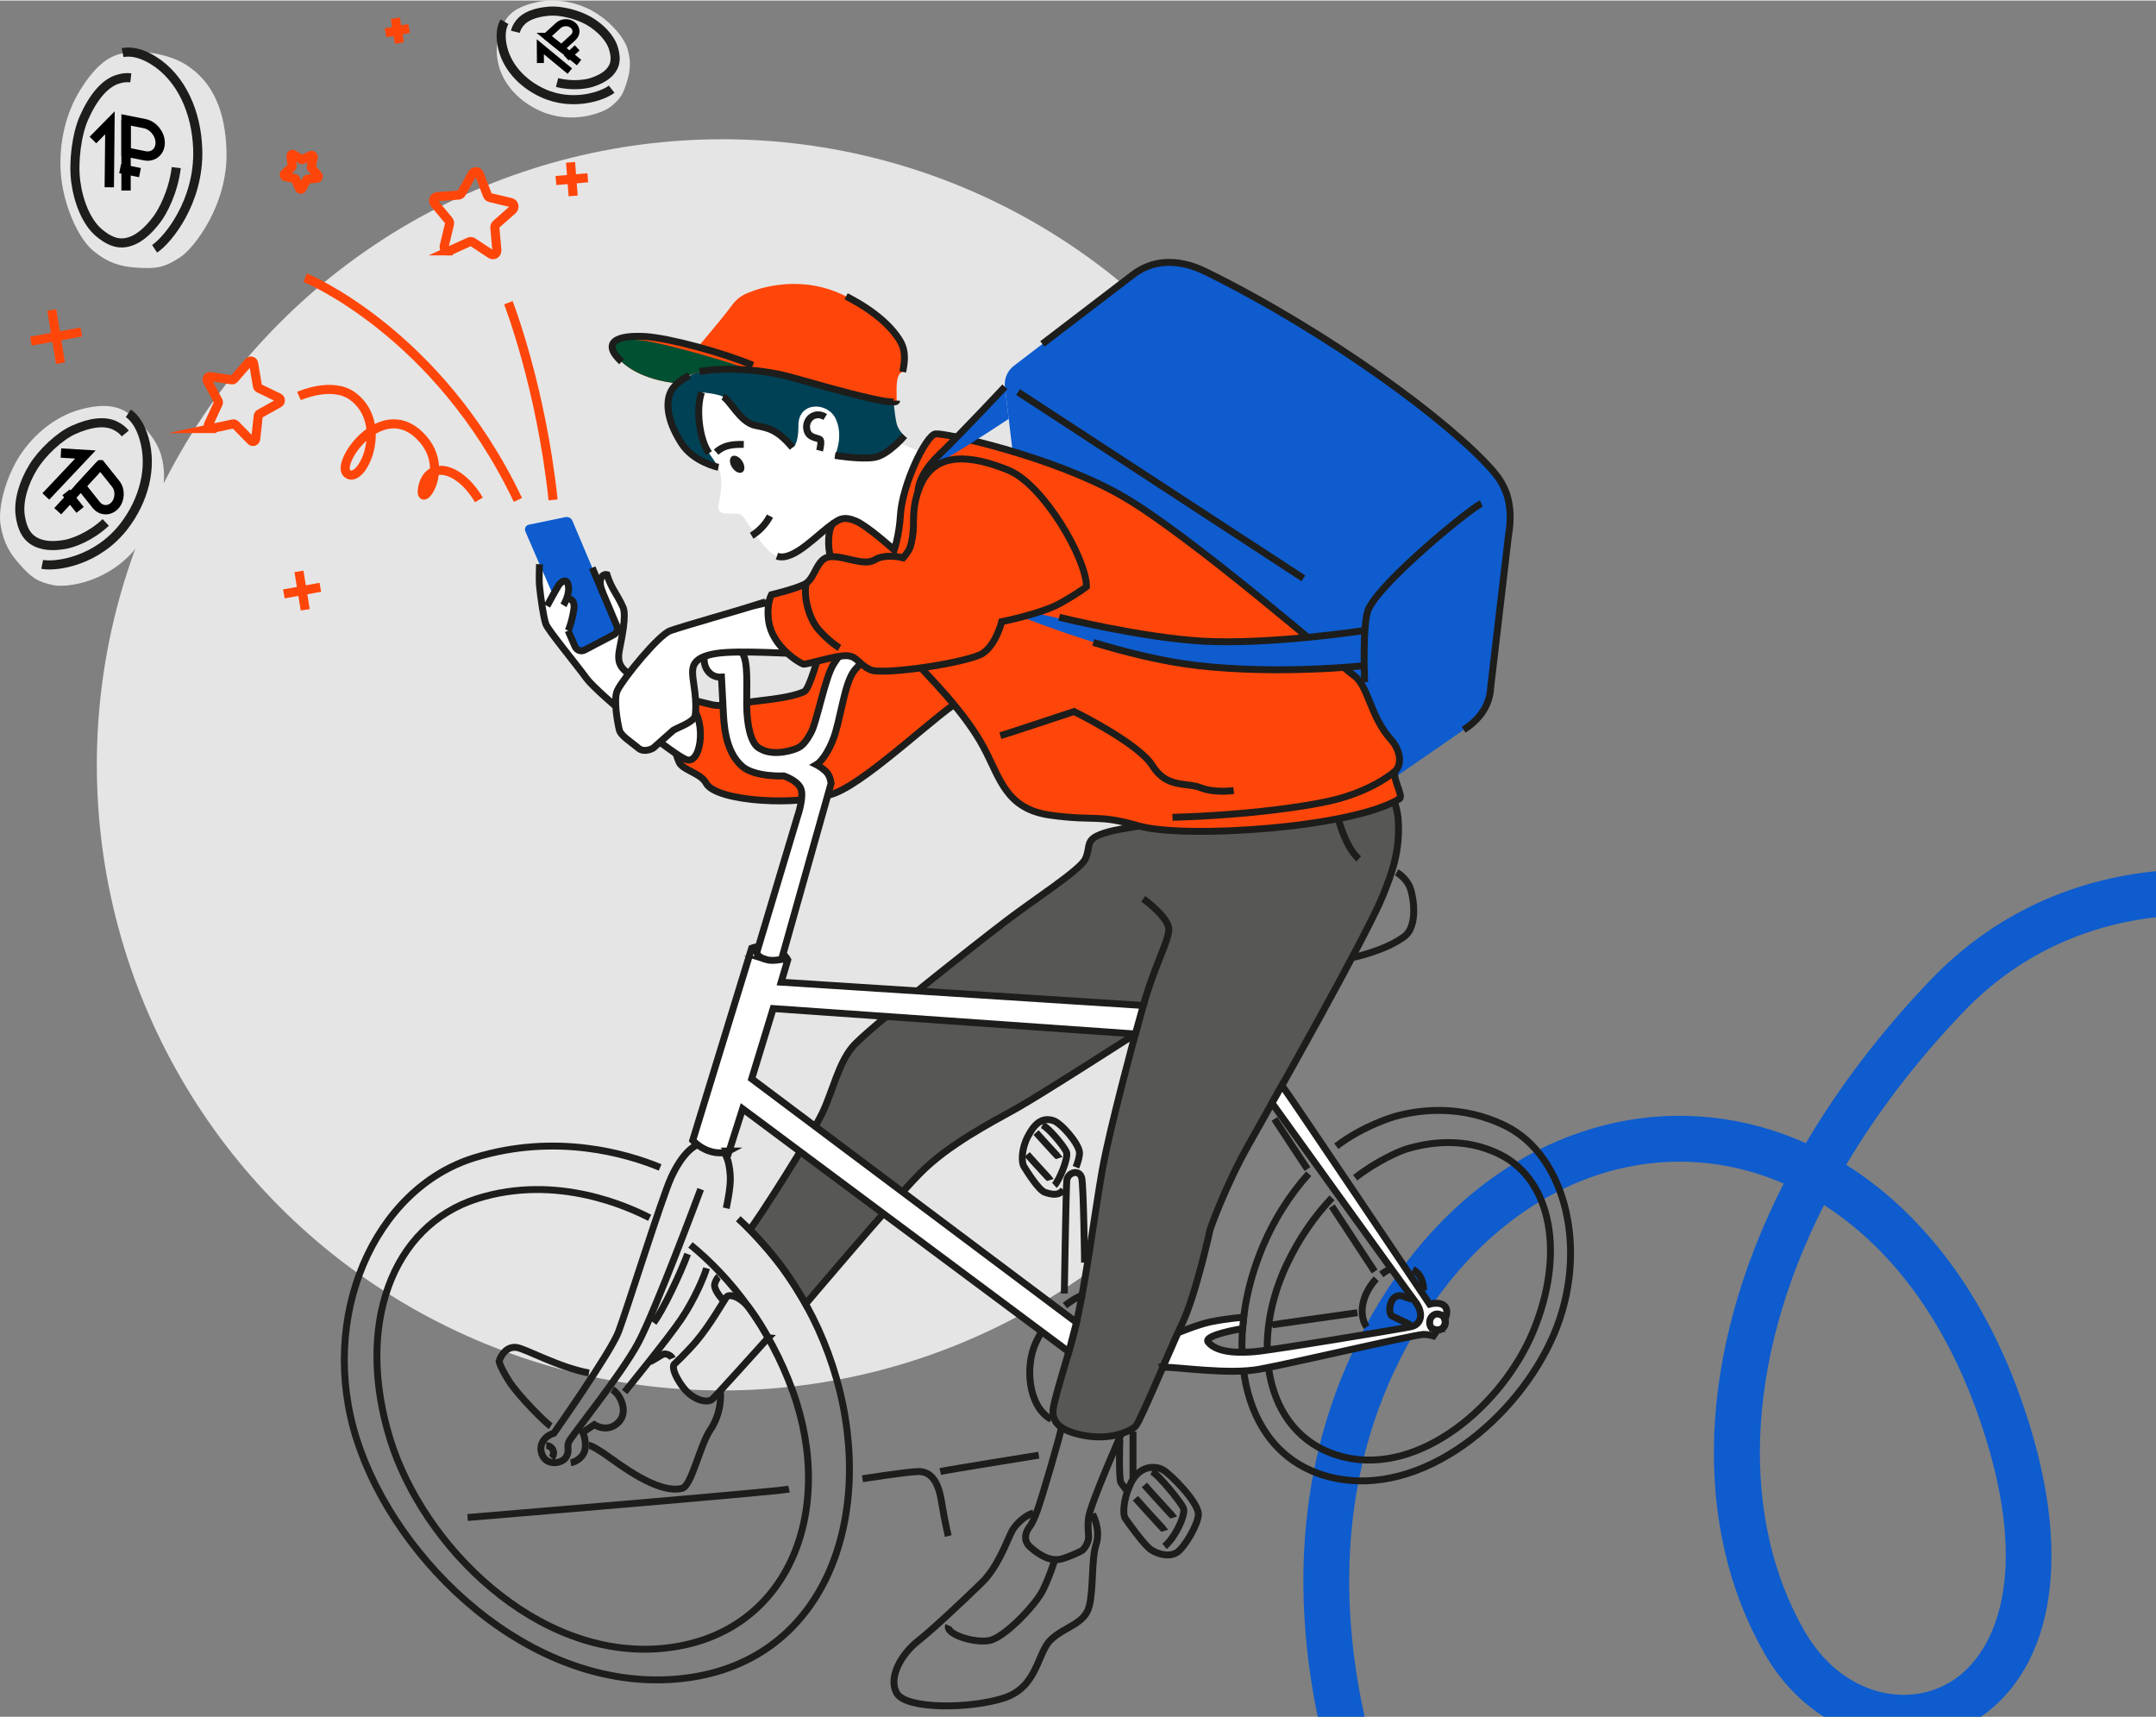 <?xml version="1.0" encoding="UTF-8"?> <svg xmlns="http://www.w3.org/2000/svg" xmlns:xlink="http://www.w3.org/1999/xlink" xmlns:xodm="http://www.corel.com/coreldraw/odm/2003" xml:space="preserve" width="462px" height="368px" version="1.1" style="shape-rendering:geometricPrecision; text-rendering:geometricPrecision; image-rendering:optimizeQuality; fill-rule:evenodd; clip-rule:evenodd" viewBox="0 0 904.484 720.018"><rect x="0" y="0" width="904.484" height="720.018" fill="#808080" stroke="none"/> <defs> <style type="text/css"> .str1 {stroke:#1D1D1B;stroke-width:3.817;stroke-miterlimit:22.926} .str2 {stroke:#FF460A;stroke-width:3.817;stroke-miterlimit:22.926} .str0 {stroke:#1D1D1B;stroke-width:2.898;stroke-miterlimit:22.926} .str4 {stroke:black;stroke-width:2.937;stroke-miterlimit:22.926} .str3 {stroke:black;stroke-width:3.916;stroke-miterlimit:22.926} .fil10 {fill:none} .fil2 {fill:none;fill-rule:nonzero} .fil0 {fill:#0E5CCE} .fil7 {fill:#004155;fill-rule:nonzero} .fil8 {fill:#005031;fill-rule:nonzero} .fil3 {fill:#0E5CCE;fill-rule:nonzero} .fil9 {fill:#1D1D1B;fill-rule:nonzero} .fil6 {fill:#575756;fill-rule:nonzero} .fil1 {fill:#E5E5E5;fill-rule:nonzero} .fil5 {fill:#FF460A;fill-rule:nonzero} .fil4 {fill:white;fill-rule:nonzero} </style> </defs> <g id="Слой_x0020_1">  <g id="_2490946438640"> <path class="fil0" d="M904.484 365.271l0 19.326c-29.714,3.352 -57.92,15.926 -80.432,39.343 -20.245,21.109 -36.678,42.809 -49.533,64.511 30.292,19.035 56.127,51.117 72.369,95.537 25.144,68.766 13.394,115.778 -15.839,136.03l-65.898 0c-9.751,-6.207 -18.439,-15.181 -24.993,-26.685 -30.279,-53.012 -28.462,-125.29 8.139,-197.011 -10.534,-4.573 -21.365,-7.418 -32.223,-8.578 -44.639,-4.805 -92.241,18.482 -123.32,72.263 -31.076,53.811 -30.277,110.685 -21.39,154.72 0.361,1.786 0.735,3.55 1.121,5.291l-19.674 0 -0.303 -1.479c-9.429,-46.726 -10.639,-108.869 23.595,-168.14 34.246,-59.294 88.635,-87.526 142.032,-81.783 13.497,1.445 26.764,5.051 39.462,10.755 13.756,-23.376 31.259,-46.518 52.572,-68.749l0.014 0c26.63,-27.706 59.861,-41.957 94.301,-45.351zm-139.263 140.078c-34.132,67.1 -34.543,132.616 -8.346,178.453 15.778,27.69 44.42,33.217 62.953,20.58 18.482,-12.581 33.152,-47.754 9.002,-113.787 -14.809,-40.493 -37.671,-68.646 -63.609,-85.246z"></path> <g> <circle class="fil1" cx="303.077" cy="320.659" r="262.456"></circle> <path class="fil2 str0" d="M445.436 598.06c-0.554,3.707 -8.335,30.188 -10.364,35.692 -2.044,5.503 -3.066,6.438 -3.066,6.438 0,0 -4.16,4.817 0.292,8.715 4.453,3.898 8.876,6.116 13.358,4.817 2.612,-0.76 5.751,-2.175 7.911,-3.241 1.548,-0.759 3.139,-3.942 3.124,-5.664 0,-2.541 -0.54,-4.861 0.03,-8.555 0.933,-6.116 13.765,-35.093 13.765,-35.093 0,0 -4.058,-6.16 -12.773,-8.613 -8.715,-2.452 -12.248,5.489 -12.248,5.489l-0.029 0.015z"></path> <path class="fil3" d="M242.51 273.927l-22.115 -51.21c-0.511,-1.197 0.19,-2.554 1.474,-2.817l15.343 -3.167c1.227,-0.248 2.452,0.394 2.934,1.548l19.678 46.567 -17.299 9.08 -0.015 -0.001z"></path> <path class="fil4" d="M292.83 170.822c-0.774,4.394 2.773,16.554 4.642,19.094 3.255,4.467 5.752,6.745 5.007,14.905 -0.642,7.124 -1.942,7.722 -0.555,9.488 1.388,1.767 7.694,0.088 9.46,1.767 1.766,1.678 9.007,15.138 14.554,17.036 7.138,2.438 17.43,-9.796 23.926,-13.883 4.92,-3.095 9.255,-1.022 11.109,0.161 1.839,1.181 14.204,11.152 14.204,11.152 0,0 6.16,-4.978 8.087,-13.591 3.416,-15.342 3.124,-27.677 3.124,-27.677 0,0 -14.175,-4.351 -16.028,-10.657 -1.854,-6.307 6.306,-25.036 -9.65,-34.495 -15.941,-9.459 -59.895,-18.919 -67.865,26.7l-0.015 0z"></path> <path class="fil2 str0" d="M325.938 233.112c7.138,2.438 17.43,-9.796 23.926,-13.883"></path> <path class="fil5 str0" d="M403.614 293.459c-7.037,2.496 -38.262,33.109 -53.181,38.991 -14.934,5.868 -50.188,3.664 -54.216,-4.102 -2.22,-4.263 -9.957,-5.445 -11.358,-8.876 -1.402,-3.43 -2.292,-6.54 -2.336,-13.371 -0.014,-3.972 1.635,-13.226 4.117,-13.167 2.481,0.058 9.503,1.941 12.203,2.54 3.825,0.846 8.176,-0.38 18.131,-1.49 10.657,-1.197 16.787,-2.335 20.393,-4.043 4.248,-2.015 14.701,-50.232 18.89,-62.727 2.817,-8.438 36.275,18.145 44.699,32.64 8.422,14.496 2.671,33.62 2.671,33.62l-0.013 -0.015z"></path> <path class="fil3" d="M425.612 195.93l-4.028 -33.765c-0.41,-3.43 1.021,-6.832 3.781,-8.934l49.968 -38.217c7.649,-5.854 18.146,-7.343 30.656,-1.168 51.677,25.473 102.638,63.15 120.243,83.412 4.759,5.474 9.08,12.92 6.598,27.328l-7.474 63.822c-0.365,7.226 -4.467,13.138 -11.313,17.561l-30.408 21.021 -157.994 -131.046 -0.029 -0.014z"></path> <path class="fil2 str0" d="M437.291 144.078l38.028 -29.079c7.649,-5.854 18.145,-7.343 30.656,-1.168 51.676,25.474 102.638,63.151 120.243,83.413 4.758,5.474 9.079,12.92 6.598,27.327l-7.474 63.822c-0.365,7.227 -4.467,13.139 -11.314,17.562"></path> <path class="fil6 str0" d="M314.522 515.669c3.212,-3.707 26.028,-39.604 30.48,-48.99 4.453,-9.402 6.672,-20.525 12.613,-27.693 5.942,-7.167 52.844,-43.954 64.479,-52.844 11.62,-8.905 30.962,-21.27 33.196,-25.956 2.219,-4.7 0.19,-7.226 4.817,-9.648 3.737,-1.942 10.759,-3.022 10.759,-3.022l111.075 -19.036c0,0 4.175,8.233 4.642,15.211 0.862,13.226 -2.714,22.51 -6.423,31.78 -6.423,16.072 -45.502,85.412 -55.881,103.703 -10.38,18.292 -16.568,36.247 -16.568,36.247 0,0 -5.942,27.197 -11.621,39.312 -5.693,12.116 -17.721,41.429 -19.707,43.4 -1.985,1.971 -10.219,6.058 -21.839,3.825 -11.619,-2.219 -12.802,-6.672 -12.802,-10.131 0,-3.46 5.065,-18.977 8.277,-30.787 5.08,-18.73 9.226,-52.786 12.438,-70.596 3.212,-17.81 13.853,-56.874 13.853,-56.874 0,0 -39.56,25.473 -50.188,31.4 -10.627,5.942 -28.437,15.08 -40.304,27.196 -11.869,12.117 -47.838,54.684 -47.838,54.684 0,0 -5.445,-9.839 -11.707,-17.78 -6.263,-7.941 -11.737,-13.386 -11.737,-13.386l-0.014 -0.015z"></path> <path class="fil2 str0" d="M276.933 489.553c-13.825,-5.737 -43.663,-14.584 -77.822,-4.087 -42.275,12.992 -65.764,67.004 -49.457,118.185 16.32,51.18 72.698,106.068 134.636,100.507 61.939,-5.562 83.252,-67.851 66.639,-125.98 -8.365,-29.283 -24.232,-51.618 -41.209,-67.107"></path> <path class="fil2 str0" d="M272.553 510.691c-8.102,-4.161 -38.655,-18.699 -72.391,-8.029 -35.838,11.343 -51.239,53.283 -36.466,101.018 13.81,44.641 61.618,92.507 114.112,87.66 52.494,-4.845 73.106,-56.8 54.83,-107.717 -9.708,-27.065 -26.349,-48.071 -42.976,-61.59"></path> <path class="fil2 str0" d="M560.614 480.648c11.504,-8.743 24.131,-12.364 25.152,-12.641 9.957,-2.686 27.649,-4.978 46.086,4.248 25.167,12.598 34.875,52.596 20.014,87.368 -14.861,34.787 -55.049,68.946 -93.164,59.998 -38.115,-8.934 -45.692,-54.596 -30.013,-94.259 5.343,-13.503 12.525,-24.495 20.335,-33.151"></path> <path class="fil2 str0" d="M568.526 493.875c9.27,-7.168 18.642,-11.168 21.43,-12.015 8.905,-2.714 24.378,-5.386 39.677,2.439 21.313,10.89 27.079,41.734 13.489,74.215 -12.7,30.379 -46.888,60.275 -79.179,52.597 -32.29,-7.679 -40.378,-45.984 -24.335,-80.42 5.299,-11.358 12.043,-20.861 19.182,-28.393"></path> <path class="fil2 str0" d="M573.359 556.485c-2.482,-3.503 -2.541,-8.978 -0.161,-14.058 1.153,-2.467 2.613,-4.525 4.161,-6.16"></path> <path class="fil2 str0" d="M592.715 532.369c2.95,1.504 4.526,4.789 4.512,8.789"></path> <path class="fil2 str0" d="M579.46 534.442c2.014,-1.562 3.635,-2.277 4.248,-2.467"></path> <path class="fil2 str0" d="M440.999 595.243c-9.824,-5.504 -11.022,-22.379 -6.424,-32.247 2.234,-4.788 5.066,-8.788 8.073,-11.955"></path> <path class="fil2 str0" d="M446.765 547.507c3.897,-3.022 7.065,-4.423 8.233,-4.773"></path> <path class="fil2 str0" d="M293.939 498.692c0,0 -19.094,51.37 -26.335,64.726 -7.226,13.358 -27.823,38.758 -28.932,41.167 -1.11,2.409 0.554,3.897 -1.3,6.671 -1.853,2.774 -9.153,3.84 -10.379,-2.657 -0.307,-1.577 0.059,-4.131 2.467,-6.058 1.241,-0.992 2.904,-1.488 2.904,-1.488 0,0 23.737,-33.751 27.08,-42.466 3.343,-8.715 18.175,-56.188 22.072,-64.727 3.898,-8.54 10.379,-17.313 18.175,-14.028 6.029,2.54 6.437,9.956 6.671,13.474 0.306,4.569 -1.694,13.372 -1.694,13.372"></path> <path class="fil2 str0" d="M239.43 613.432c2.102,-0.263 5.562,-2.365 6.059,-5.942 0.496,-3.592 -0.993,-6.803 -0.993,-6.803l4.817 -3.212c0,0 5.707,3.84 10.379,-1.241 4.014,-4.364 0.497,-11.62 -2.846,-13.473"></path> <path class="fil2 str0" d="M262.042 583.754c0,0 18.044,-22.131 23.736,-30.539 5.693,-8.409 9.796,-18.32 10.628,-21.386"></path> <path class="fil2 str0" d="M274.203 554.704c3.985,-5.284 11.036,-20.218 14.276,-28.831"></path> <path class="fil4 str0" d="M305.836 482.692c0,0 -3.27,1.811 -8.802,-0.189 -3.752,-1.358 -6.423,-4.293 -6.423,-4.293l24.728 -80.639c0,0 3.956,-1.605 8.657,-0.117 4.701,1.49 6.496,5.008 6.496,5.008l-2.788 9.372 151.95 9.78 -3.343 11.956 -151.95 -10.672 -9.008 29.473 136.272 102.215 -3.226 12.32 -136.855 -101.951 -5.664 17.78 -0.044 -0.043z"></path> <path class="fil2 str0" d="M301.982 582.762c0.745,2.102 0.497,10.262 -3.956,16.816 -4.452,6.555 -7.897,23.605 -11.868,24.597 -10.379,2.599 -26.947,-10.627 -32.393,-14.335 -5.445,-3.707 -6.671,-3.707 -6.671,-3.707"></path> <path class="fil2 str0" d="M322.273 561.025c-3.094,3.46 -21.765,24.203 -23.502,25.808 -1.737,1.606 -8.16,0.862 -12.861,-5.941 -4.701,-6.803 -3.153,-8.657 -3.153,-8.657 0,0 5.328,-5.051 9.211,-9.576 5.81,-6.803 11.62,-17.08 12.773,-18.686 1.153,-1.606 5.942,-0.248 9.781,4.861 4.408,5.855 7.736,12.19 7.736,12.19l0.015 0.001z"></path> <path class="fil2 str0" d="M272.656 571.083c3.955,-2.029 5.27,-3.504 6.584,-3.285 2.219,0.365 2.846,1.869 2.846,1.869"></path> <path class="fil2 str0" d="M231.022 598.103c-1.985,-1.241 -13.606,-12.743 -17.561,-19.05 -3.956,-6.306 -4.073,-8.277 -4.073,-8.277 0,0 1.985,-6.423 7.299,-5.693 3.955,0.554 17.532,8.336 30.407,10.7"></path> <path class="fil2 str0" d="M303.734 545.565c-1.241,-1.109 -4.598,-5.094 -3.854,-7.313 0.744,-2.219 1.606,-2.847 1.606,-2.847"></path> <path class="fil2 str0" d="M479.639 421.585c4.935,-17.356 10.686,-26.933 10.686,-31.94 0,-5.007 -10.686,-12.803 -10.686,-12.803"></path> <path class="fil2 str0" d="M560.366 337.852c0.248,3.955 3.956,17.313 9.65,22.247"></path> <line class="fil2 str0" x1="427.102" y1="164.267" x2="546.775" y2="242.41"></line> <path class="fil5 str0" d="M348.419 233.316c7.269,22.042 48.757,51.122 64.201,79.923 7.066,13.182 9.27,25.956 28.189,28.554 18.919,2.599 19.386,-0.555 36.977,4.496 18.904,5.445 89.66,0.949 109.352,-11.416 1.811,-1.138 -3.634,-9.517 -1.562,-11.867 2.803,-3.168 1.621,-8.862 -1.985,-12.862 -8.905,-9.897 -9.401,-22.495 -15.575,-26.947 -6.176,-4.452 -69.808,-60.085 -98.697,-76.157 -28.889,-16.073 -72.903,-25.723 -76.858,-25.226 -3.957,0.496 -13.956,21.254 -14.715,34.116 -0.497,8.408 -2.599,14.583 -2.599,14.583 0,0 -11.123,-10.029 -16.073,-12.131 -4.948,-2.088 -6.685,-0.861 -9.24,0.818 -2.715,1.795 -2.599,10.569 -1.43,14.086l0.015 0.03z"></path> <path class="fil2 str0" d="M491.872 342.669c31.532,-0.861 59.56,-4.817 70.596,-8.029 15.708,-4.569 23.123,-11.619 23.123,-11.619"></path> <path class="fil3" d="M421.569 162.049l1.605 13.459c0,0 -15.795,10.497 -26.246,16.584 -9.767,5.693 -11.81,13.722 -11.81,13.722 0,0 -0.191,-6.555 8.831,-15.211 9.022,-8.657 27.605,-28.554 27.605,-28.554l0.015 0z"></path> <path class="fil2 str0" d="M385.132 205.814c0,0 -0.19,-6.555 8.832,-15.212 9.021,-8.656 27.605,-28.554 27.605,-28.554"></path> <path class="fil3" d="M430.371 259.228c0,0 39.576,16.086 72.012,19.779 34.743,3.957 70.1,0 70.1,0l0 -14.714c0,0 -40,6.087 -67.998,4.466 -25.59,-1.488 -67.997,-11.298 -67.997,-11.298l-6.117 1.766 0 0.001z"></path> <path class="fil2 str0" d="M572.483 264.293c0,0 -40,6.087 -67.998,4.466 -25.59,-1.488 -60.129,-10.013 -60.129,-10.013"></path> <path class="fil2 str0" d="M458.647 269.299c12.934,3.927 28.89,8.015 43.751,9.708 34.743,3.957 69.749,0.044 69.749,0.044"></path> <path class="fil2 str0" d="M621.444 211.01c-4.817,2.219 -41.662,32.305 -47.283,44.203 -2.788,5.868 -1.664,30.787 -1.664,30.787"></path> <path class="fil4 str0" d="M321.018 402.257c2.95,0.964 6.861,0 6.861,0l20.773 -73.807c0,0 -0.219,-3.153 -2.161,-5.006 -1.941,-1.854 -3.956,-2.847 -3.956,-2.847 0,0 3.518,-1.985 6.861,-10.32 3.343,-8.35 4.642,-23.985 9.27,-29.517 4.642,-5.534 7.606,-5.723 7.606,-5.723 0,0 1.853,-3.708 -2.964,-5.738 -4.817,-2.043 -10.203,3.534 -13.722,9.27 -3.518,5.753 -6.846,23.825 -9.27,28.379 -2.423,4.554 -4.145,6.087 -6.306,6.919 -3.431,1.329 -10.875,3.095 -15.941,-0.497 -2.963,-2.087 -4.759,-8.962 -4.818,-18.043 -0.058,-8.175 0.687,-17.809 -1.853,-21.634 -3.372,-5.094 -9.898,-6.146 -13.635,-2.715 -4.73,4.336 -2.014,13.328 4.905,12.89 0,0 0.409,7.766 0.701,13.313 0.292,5.563 0.54,17.694 8.029,24.146 5.313,4.568 17.43,3.984 17.43,3.984 0,0 5.619,1.767 7.109,5.285 1.489,3.518 -1.358,11.679 -1.358,11.679l-17.065 56.946c0,0 -0.249,1.796 3.518,3.036l-0.014 0z"></path> <path class="fil7" d="M326.215 181.814c-2.102,-1.372 -4.014,-2.452 -9.401,-3.562 -6.233,-1.284 -10.628,-10.7 -13.474,-12.058 -2.846,-1.358 -9.05,-1.81 -9.05,-1.81 0,0 -1.985,4.219 -1.416,10.219 0.481,5.05 2.145,11.941 4.583,15.342 2.701,3.752 3.927,5.897 3.927,5.897 0,0 -10.422,-2.131 -15.488,-10.043 -5.065,-7.911 -6.73,-15.006 -5.065,-20.276 1.357,-4.321 9.181,-8.526 11.882,-9.898 2.701,-1.372 1.095,-11.342 15.445,-19.342 14.35,-7.999 31.152,-12.685 46.611,-3.416 15.459,9.27 18.787,23.371 19.167,26.452 0.379,3.08 1.227,14.277 2.248,18.262 0.745,2.875 3.241,5.007 3.241,5.007 0,0 -6.875,8.248 -12.817,9.109 -5.941,0.861 -16.306,-0.861 -16.306,-0.861 0,0 3.708,-7.796 0.365,-15.212 -3.343,-7.416 -15.707,-7.416 -15.707,2.467 0,9.883 -2.934,9.488 -2.934,9.488 0,0 -2.759,-3.781 -5.839,-5.795l0.028 0.03z"></path> <path class="fil2 str0" d="M379.439 182.603c0,0 -6.876,8.248 -12.817,9.109 -5.941,0.861 -16.305,-0.861 -16.305,-0.861"></path> <path class="fil2 str0" d="M332.463 187.537c-6.526,-7.751 -10.277,-8.175 -15.649,-9.285 -6.233,-1.284 -10.628,-10.7 -13.474,-12.058"></path> <path class="fil5" d="M376.184 167.859c-0.073,2.744 -27.298,-5.007 -43.648,-9.65 -16.349,-4.642 -33.867,-3.766 -39.064,-2.495 -5.752,1.386 -8.744,4.934 -8.744,4.934 0,0 -15.08,-0.76 -23.985,-9.095 -8.905,-8.35 -1.489,-12.233 10.014,-10.569 11.503,1.664 21.955,4.452 21.955,4.452 0,0 8.934,-10.525 12.219,-14.773 2.963,-3.839 4.015,-6 8.846,-8.029 4.832,-2.029 22.569,-8.043 41.167,1.489 12.802,6.555 19.474,13.357 22.685,18.788 2.642,4.481 2.482,12.613 1.051,12.92 -3.329,0.714 -2.409,8.714 -2.511,12.057l0.015 -0.029z"></path> <path class="fil8" d="M314.26 154.896c-5.109,-2.351 -35.327,-11.255 -45.254,-12.35 -3.956,-0.438 -8.526,-0.584 -11.489,0.569 -1.46,1.854 -0.759,4.686 3.226,8.423 8.905,8.35 23.985,9.095 23.985,9.095 0,0 3.007,-3.533 8.744,-4.919 3.27,-0.789 11.401,-1.431 21.05,-0.643 -0.073,-0.058 -0.16,-0.116 -0.262,-0.16l0 -0.015z"></path> <path class="fil2 str0" d="M300.436 189.463c3.022,-2.686 6.218,-3.343 11.59,-3.241"></path> <path class="fil2 str0" d="M315.325 224.513c2.555,-1.489 5.707,-4.364 7.693,-8.204"></path> <path class="fil2 str0" d="M343.835 188.821c0,0 0.861,-3.27 0.365,-4.394 -0.497,-1.124 -4.643,-0.496 -5.621,-4.014 -1.255,-4.496 3.154,-8.467 7.606,-5.694"></path> <path class="fil2 str0" d="M376.184 167.859c-0.073,2.744 -27.298,-5.007 -43.648,-9.65 -16.349,-4.642 -33.867,-3.766 -39.064,-2.495"></path> <path class="fil2 str0" d="M354.959 124.094c12.802,6.555 19.473,13.357 22.685,18.788 2.642,4.482 1.795,9.27 1.051,12.919"></path> <path class="fil2 str0" d="M260.758 151.538c-8.905,-8.35 -1.577,-11.298 10.014,-10.569 9.941,0.628 32.495,6.745 45.064,12.059"></path> <ellipse class="fil9" transform="matrix(0.622 -0.412 0.412 0.622 309.25 194.558)" rx="3.347" ry="5.345"></ellipse> <path class="fil2 str0" d="M301.398 195.828c0,0 -10.422,-2.131 -15.488,-10.043 -5.065,-7.912 -6.729,-15.006 -5.065,-20.277 1.358,-4.321 5.679,-6.846 8.379,-8.204"></path> <path class="fil2 str0" d="M294.29 164.369c-2.453,7.315 -0.818,19.985 3.167,25.547"></path> <path class="fil4" d="M288.144 294.919c-5.825,-2.934 -23.562,-10.321 -27.079,-14.934 -1.795,-2.35 -1.795,-4.642 -1.051,-8.408 0.744,-3.766 2.875,-13.678 1.358,-17.065 -2.467,-5.504 -4.818,-7.606 -6.745,-13.664 -1.912,-0.497 -4.073,2.043 -1.795,7.474 1.27,3.022 4.321,10.219 5.883,13.971 0.555,1.328 0.248,2.978 -1.022,3.663l-12.262 6.439c-1.518,0.686 -3.314,0.466 -4.131,-1.256l-2.935 -6.787c0,0 1.519,-3.227 2.365,-8.862 0.744,-4.948 -2.656,-4.51 -2.656,-4.51 0,0 1.46,-3.927 0.219,-6.146 -1.241,-2.219 -2.818,-0.964 -3.679,0.16 -0.862,1.124 -2.701,4.35 -2.701,4.35l-5.562 -12.86c0,0 -0.277,6.379 0,9.167 0.497,4.978 1.708,13.445 2.701,16.043 0.992,2.599 12.393,16.336 16.977,22.642 4.569,6.307 37.196,32.947 42.246,34.232 6.423,1.635 8.467,-19.312 -0.117,-23.634l-0.014 -0.015z"></path> <path class="fil2 str0" d="M226.336 236.484c0,0 -0.277,6.379 0,9.167 0.497,4.978 1.708,13.445 2.701,16.043 0.992,2.599 12.393,16.336 16.977,22.642 4.569,6.307 37.195,32.947 42.246,34.232 6.423,1.635 8.467,-19.312 -0.117,-23.634 -5.824,-2.933 -23.561,-10.32 -27.079,-14.934 -1.795,-2.35 -1.795,-4.642 -1.051,-8.407 0.745,-3.767 2.876,-13.679 1.358,-17.066 -2.467,-5.504 -4.817,-7.605 -6.744,-13.664 -1.913,-0.496 -4.073,2.044 -1.795,7.475"></path> <path class="fil2 str0" d="M236.364 253.724c0,0 3.081,-4.949 1.913,-8.876 -0.73,-2.438 -2.817,-0.964 -3.679,0.16 -0.862,1.124 -5.095,8.993 -5.095,8.993"></path> <path class="fil2 str0" d="M238.365 264.366c0,0 1.519,-3.226 2.364,-8.861 0.745,-4.949 -2.656,-4.511 -2.656,-4.511"></path> <path class="fil2 str0" d="M419.671 308.422c3.708,-1.109 30.933,-10.131 30.933,-10.131 0,0 27.02,13.255 32.918,22.773 5.898,9.518 14.453,6.919 19.97,9.124 6.176,2.466 14.087,1.24 14.087,1.24"></path> <path class="fil2 str0" d="M248.452 237.958l7.985 18.89 2.365 5.606c0.57,1.357 0,2.919 -1.299,3.605l-12.262 6.438c-1.475,0.773 -3.3,0.131 -3.972,-1.402l-2.933 -6.729"></path> <path class="fil4 str0" d="M487.829 573.331c6.773,0 27.604,3.197 40.392,0.905 12.803,-2.292 65.486,-14.627 69.019,-14.642 1.343,0 3.314,0.379 4.087,0.628l1.679 -2.452c0,0 1.737,0.087 2.876,-1.592 0.847,-1.255 0.248,-2.978 0.248,-2.978 0.978,-1.709 0.905,-3.401 0.716,-4.087 -1.11,-3.898 -7.096,-2.205 -7.096,-2.205 0,0 -56.114,-83.616 -61.953,-91.777l-4.161 7.431c0,0 56.115,78.084 59.998,83.164 3.897,5.08 2.599,9.722 -1.664,10.642 -4.263,0.933 -59.53,10.057 -65.837,10.496 -3.971,0.277 -15.123,1.123 -19.284,-4.015 -2.408,-2.963 14.438,-5.693 14.438,-5.693l0.467 -4.745c0,0 -6.759,0.439 -14.145,1.971 -4.759,0.993 -13.445,4.526 -13.445,4.526l-6.32 14.408 -0.015 0.015z"></path> <path class="fil4 str0" d="M315.822 254.001c-3.957,1.27 -29.678,8.598 -34.613,10.379 -4.933,1.781 -19.692,19.956 -22.189,25.022 -1.781,3.605 0.088,13.722 0.789,16.568 0.628,2.541 4.964,5.081 8.044,7.722 1.634,1.416 4.394,1.007 6.248,-0.117l8.422 -7.474c2.292,-1.285 8.687,-3.504 9.11,-6.103 0.934,-5.809 -0.847,-14.174 -1.022,-16.787 -0.249,-3.707 -0.073,-7.707 9.824,-9.269 9.912,-1.562 33.035,0.364 37.444,0 4.408,-0.365 1.444,-23.883 -3.256,-23.489 -6.671,0.541 -18.787,3.548 -18.787,3.548l-0.014 0z"></path> <path class="fil2 str0" d="M229.168 606.249c1.694,0 3.065,1.372 3.065,3.066 0,0.817 -0.321,1.562 -0.847,2.116"></path> <path class="fil2 str0" d="M567.168 401.543c0,0 13.358,-2.599 21.825,-8.745 6.495,-4.715 3.751,-18.7 2.028,-21.809 -1.941,-3.49 -5.094,-5.256 -5.094,-5.256"></path> <path class="fil2 str0" d="M548.498 490.254c-7.781,-11.853 -13.839,-21.035 -13.839,-21.035"></path> <path class="fil2 str0" d="M576.686 533.216c-4.364,-6.642 -11.036,-16.803 -17.955,-27.371"></path> <path class="fil2 str0" d="M533.535 555.624c0.394,-0.132 22.13,-3.154 35.911,-5.124"></path> <path class="fil2 str0" d="M591.781 555.609l-7.781 -3.708c-1.445,-0.876 -1.299,-5.284 0.554,-7.328 1.855,-2.044 4.074,-0.934 4.074,-0.934l3.795 1.255"></path> <path class="fil2 str0" d="M600.948 557.171c-1.387,-0.744 -1.693,-3.577 -0.219,-5.124 1.474,-1.548 3.153,-0.861 3.153,-0.861l0.978 0.35c0,0 2.015,1.358 1.329,3.868 -0.788,2.817 -3.605,2.335 -3.605,2.335l-1.635 -0.554 -0.001 -0.014z"></path> <path class="fil2 str0" d="M451.392 489.466c0.949,-2.423 1.548,-4.744 1.474,-6.16 -0.189,-3.708 -7.708,-12.394 -10.991,-13.415 -4.555,-1.416 -7.752,0.992 -10.715,6.744 -2.817,5.459 -2.599,10.949 -1.664,12.423 0.934,1.474 6.116,10.014 8.905,10.948 2.788,0.934 5.941,1.577 7.693,-1.168"></path> <path class="fil2 str0" d="M437.32 471.744c2.628,1.241 8.934,8.773 10.043,11.254 1.11,2.482 -3.24,12.482 -5.021,14.087"></path> <path class="fil2 str0" d="M473.829 623.226c-2.612,6.117 -2.817,11.854 -1.81,13.46 1.007,1.606 8.262,11.65 10.949,13.328 3.066,1.912 7.664,3.139 10.875,0.992 3.212,-2.146 8.89,-11.926 8.905,-15.941 0,-5.066 -11.664,-16.86 -14.933,-18.671 -3.271,-1.809 -10.175,-2.102 -14.001,6.832l0.015 0z"></path> <path class="fil2 str0" d="M483.216 617.125c2.847,1.343 12.029,12.656 13.225,15.327 1.212,2.686 -3.59,12.613 -7.911,16.073"></path> <path class="fil2 str0" d="M433.393 634.628c-1.854,0.189 -6.964,3.693 -8.992,7.766 -2.043,4.073 -5.839,14.861 -12.51,21.342 -6.672,6.496 -20.146,19.283 -26.759,24.481 -6.612,5.197 -12.743,15.021 -8.933,21.882 3.809,6.861 30.698,6.671 44.975,2.044 14.277,-4.643 13.839,-18.92 19.722,-24.482 5.868,-5.562 14.218,-6.509 16.072,-14.101 1.855,-7.591 0.833,-19.561 2.877,-25.867 2.043,-6.307 -1.49,-12.7 -1.49,-12.7"></path> <path class="fil2 str0" d="M397.978 681.721c-1.664,3.518 10.57,7.547 17.065,6.306 6.497,-1.241 19.358,-15.021 22.291,-20.773 2.935,-5.751 5.329,-13.532 5.329,-13.532"></path> <path class="fil2 str0" d="M472.72 625.08c-0.744,-0.949 -2.365,-2.978 -2.511,-3.343 -0.963,-2.452 -0.409,-18.086 -0.409,-18.086"></path> <line class="fil2 str0" x1="475.319" y1="620.161" x2="475.319" y2="600.395"></line> <path class="fil2 str0" d="M488.661 641.985c-0.072,-0.233 -7.036,-7.65 -12.334,-13.65"></path> <path class="fil2 str0" d="M492.427 636.409c-0.072,-0.234 -7.036,-7.65 -12.335,-13.65"></path> <path class="fil2 str0" d="M444.342 485.627c-0.059,-0.19 -5.548,-6 -9.708,-10.715"></path> <path class="fil2 str0" d="M440.634 494.808c-0.059,-0.19 -5.547,-5.999 -9.708,-10.714"></path> <path class="fil2 str0" d="M446.502 542.456c0,0 0.745,-45.925 1.052,-47.648 0.569,-3.284 5.327,-4.569 6.247,-0.817 0.789,3.226 1.197,35.488 1.197,35.488"></path> <path class="fil5 str0" d="M322.508 260.585c1.649,10.758 13.167,17.429 14.466,17.809 1.299,0.365 14.276,-3.897 18.539,-3.518 4.263,0.365 4.453,3.46 9.649,5.898 5.197,2.437 41.721,-3.124 47.283,-7.008 5.563,-3.883 7.796,-13.167 7.796,-13.167 0,0 16.685,-3.343 24.481,-7.693 7.795,-4.364 11.08,-7.007 11.08,-7.007 0,-11.678 -17.956,-42.845 -32.846,-48.902 -15.313,-6.234 -29.837,-7.752 -36.217,5.152 -3.533,7.153 -3.533,13.284 -3.533,18.642 0,2.306 -0.686,6.802 -1.459,8.744 -0.818,2.073 -2.876,4.263 -2.876,4.263 0,0 -7.226,-1.942 -11.868,0.832 -4.643,2.788 -12.511,-1.664 -18.584,-1.299 -6.071,0.365 -6.262,9.459 -11.079,11.678 -4.817,2.219 -13.722,4.263 -13.722,4.263 0,0 -2.219,4.072 -1.11,11.313l0 0z"></path> <path class="fil2 str0" d="M338.215 244.498c-1.154,4.875 0.73,14.35 5.313,19.547 4.584,5.196 8.657,7.547 8.657,7.547"></path> <path class="fil2 str0" d="M361.819 620.161c0,0 18.423,-2.905 23.313,-3.022 4.876,-0.116 8.336,3.285 9.824,12.452 1.489,9.168 2.877,14.613 2.877,14.613"></path> <path class="fil2 str0" d="M196.162 636.409c0,0 130.228,-10.818 134.842,-11.898"></path> <path class="fil2 str0" d="M394.461 617.125c2.467,-0.613 41.326,-6.847 41.326,-6.847"></path> <path class="fil1" d="M39.029 104.901c6.409,5.373 11.926,6.73 18.028,7.154 8.351,0.584 11.825,0.072 18.613,-4.395 5.679,-3.736 20.013,-21.984 19.357,-44.523 -0.468,-16.043 -5.241,-28.918 -17.299,-36.393 -4.613,-2.861 -10.933,-4.394 -15.006,-4.847 -6.584,-0.714 -7.737,-0.379 -10.628,0.132 -5.576,0.964 -11.299,4.014 -18.495,15.605 -5.65,9.11 -8.919,21.299 -8.131,34.174 0.817,13.225 7.065,27.678 13.546,33.093l0.015 0z"></path> <path class="fil2 str1" d="M54.883 32.438c-1.942,-0.219 -3.635,-0.03 -5.81,0.7 -5.138,1.738 -9.912,7.27 -13.81,16.014 -3.065,6.861 -4.583,18.525 -3.474,26.86 1.139,8.555 4.54,17.08 9.824,21.488 3.811,3.168 7.372,4.731 11.168,4.058 5.196,-0.934 9.488,-5.006 13.123,-9.867 2.204,-2.95 6.774,-11.183 8.044,-21.576"></path> <path class="fil2 str1" d="M64.853 104.157c5.518,-3.621 18.758,-19.751 18.101,-41.648 -0.467,-15.576 -6.86,-30.087 -18.582,-37.371 -4.482,-2.788 -9.022,-4.072 -12.934,-3.284"></path> <path class="fil1" d="M0.228 219.934c1.212,7.678 4.058,12.131 7.766,16.319 5.095,5.753 7.606,7.636 14.438,9.022 5.708,1.153 23.604,-1.153 35.458,-16.569 8.437,-10.963 13.415,-25.327 9.678,-38.057 -1.43,-4.861 -4.291,-8.335 -6.686,-11.254 -3.868,-4.701 -4.89,-4.744 -7.05,-6.234 -3.766,-2.612 -9.489,-4.584 -20.467,-1.489 -8.627,2.424 -17.371,8.452 -23.867,17.518 -6.671,9.313 -10.496,22.948 -9.27,30.713l0 0.031z"></path> <path class="fil2 str1" d="M52.562 181.643c-1.139,-1.387 -2.336,-2.35 -4.146,-3.255 -4.277,-2.146 -10.364,-1.518 -17.664,1.795 -5.722,2.599 -13.051,9.387 -16.875,15.635 -3.927,6.423 -6.365,14.262 -5.343,20.597 0.73,4.555 2.19,7.883 5.022,9.869 3.868,2.715 8.861,2.759 13.867,1.869 3.037,-0.54 10.482,-3.095 16.948,-9.198"></path> <path class="fil2 str1" d="M17.702 236.546c5.533,1.124 22.89,-1.109 34.393,-16.087 8.175,-10.656 11.955,-24.422 8.32,-36.786 -1.386,-4.731 -3.62,-8.511 -6.583,-10.497"></path> <path class="fil1" d="M263.233 20.264c1.628,5.414 1.114,9.285 -0.085,13.329 -1.628,5.534 -2.759,7.641 -6.973,10.948 -3.53,2.775 -16.482,7.607 -29.502,1.799 -9.269,-4.129 -16.447,-11.924 -17.972,-21.485 -0.583,-3.649 -0.309,-6.39 0.394,-9.132 1.131,-4.419 1.61,-5.07 2.587,-6.818 1.884,-3.375 5.02,-6.321 13.5,-8.207 6.664,-1.473 14.562,-0.668 21.912,2.914 7.539,3.683 14.511,11.17 16.139,16.635l0 0.017z"></path> <path class="fil2 str1" d="M216.204 13.12c0.326,-1.303 0.839,-2.348 1.782,-3.582 2.227,-2.894 6.596,-4.642 12.627,-5.087 4.745,-0.343 11.907,1.473 16.515,4.163 4.609,2.689 8.909,6.99 10.229,11.461 0.96,3.204 1.028,5.877 -0.274,8.173 -1.764,3.135 -5.174,4.917 -8.874,6.116 -2.245,0.72 -8.138,1.696 -14.511,0.035"></path> <path class="fil2 str1" d="M256.602 37.207c-3.426,2.69 -15.984,7.385 -28.628,1.73 -8.995,-4.026 -15.967,-11.598 -17.458,-20.9 -0.566,-3.564 -0.239,-6.803 1.13,-9.132"></path> <line class="fil2 str2" x1="21.716" y1="129.821" x2="25.366" y2="152.155"></line> <line class="fil2 str2" x1="12.958" y1="142.9" x2="34.124" y2="139.061"></line> <line class="fil2 str2" x1="125.42" y1="239.494" x2="128.048" y2="255.611"></line> <line class="fil2 str2" x1="119.085" y1="248.94" x2="134.383" y2="246.166"></line> <line class="fil2 str2" x1="165.842" y1="7.417" x2="167.535" y2="17.84"></line> <line class="fil2 str2" x1="161.74" y1="13.533" x2="171.622" y2="11.737"></line> <line class="fil2 str2" x1="239.357" y1="67.896" x2="240.452" y2="81.983"></line> <line class="fil2 str2" x1="233.226" y1="75.516" x2="246.583" y2="74.363"></line> <path class="fil2 str2" d="M119.742 73.852l3.795 0.773c0.219,0.043 0.394,0.19 0.482,0.409l1.548 3.737c0.219,0.526 0.919,0.555 1.181,0.058l1.869 -3.562c0.103,-0.203 0.292,-0.336 0.511,-0.35l3.84 -0.394c0.54,-0.058 0.788,-0.744 0.423,-1.168l-2.643 -2.978c-0.145,-0.161 -0.203,-0.394 -0.16,-0.628l0.832 -3.985c0.117,-0.555 -0.423,-1.022 -0.919,-0.774l-3.504 1.723c-0.19,0.102 -0.423,0.088 -0.613,-0.029l-3.329 -2.059c-0.467,-0.292 -1.05,0.117 -0.992,0.686l0.482 4.044c0.029,0.233 -0.059,0.452 -0.219,0.599l-2.891 2.7c-0.409,0.38 -0.219,1.095 0.307,1.198z"></path> <path class="fil2 str2" d="M88.765 179.556l8.949 -1.913c0.379,-0.073 0.759,0.044 1.036,0.321l6.569 6.7c0.686,0.701 1.854,0.263 1.956,-0.743l1.051 -9.577c0.043,-0.394 0.277,-0.76 0.613,-0.949l8.072 -4.525c0.847,-0.482 0.818,-1.781 -0.059,-2.205l-8.306 -4.014c-0.35,-0.161 -0.599,-0.511 -0.657,-0.905l-1.577 -9.489c-0.16,-1.007 -1.343,-1.372 -2,-0.613l-6.175 7.095c-0.262,0.292 -0.642,0.438 -1.021,0.38l-9.051 -1.343c-0.949,-0.147 -1.65,0.934 -1.168,1.81l4.482 8.394c0.189,0.35 0.204,0.773 0.029,1.139l-4.014 8.656c-0.424,0.92 0.336,1.942 1.269,1.738l0.002 0.043z"></path> <path class="fil2 str2" d="M188.629 105.004l8.189 -3.737c0.497,-0.233 1.081,-0.175 1.533,0.117l7.562 4.993c1.167,0.774 2.656,-0.205 2.525,-1.65l-0.832 -9.372c-0.059,-0.569 0.16,-1.138 0.583,-1.503l6.847 -6.044c1.051,-0.934 0.642,-2.729 -0.701,-3.051l-8.7 -2.058c-0.526,-0.132 -0.978,-0.526 -1.168,-1.052l-3.328 -8.729c-0.512,-1.342 -2.263,-1.489 -2.964,-0.233l-4.54 8.101c-0.277,0.497 -0.774,0.818 -1.314,0.847l-8.905 0.643c-1.372,0.102 -2.029,1.81 -1.124,2.905l5.898 7.065c0.365,0.438 0.496,1.021 0.365,1.577l-2.176 9.123c-0.336,1.402 1.008,2.599 2.263,2.029l-0.013 0.029z"></path> <path class="fil2 str2" d="M213.271 126.784c0,0 13.692,35.064 18.758,82.726"></path> <path class="fil2 str2" d="M128.048 116.273c0,0 55.749,22.787 89.222,93.237"></path> <path class="fil2 str2" d="M200.906 209.511c-8.481,-14.35 -21.518,-16.628 -23.62,-4.905 -1.737,9.692 11.941,-6.978 0.205,-20.569 -16.467,-19.065 -36.904,9.853 -31.926,14.321 6.073,5.445 18.101,-20.612 2.467,-32.29 -8.657,-6.467 -22.613,-0.147 -22.613,-0.147"></path> <g> <polyline class="fil10 str3" points="38.988,58.52 46.123,51.291 45.844,78.351 "></polyline> <line class="fil10 str3" x1="52.882" y1="50.096" x2="52.882" y2="79.71"></line> <path class="fil10 str3" d="M52.882 50.096l7.839 1.567c3.563,0.711 6.477,4.324 6.477,8.029l0 0.001c0,3.705 -2.914,6.154 -6.477,5.442l-7.839 -1.566 0 -13.473z"></path> <line class="fil10 str3" x1="50.394" y1="70.533" x2="58.721" y2="72.196"></line> </g> <g> <polyline class="fil10 str3" points="25.557,189.841 35.833,190.455 19.221,208.056 "></polyline> <line class="fil10 str3" x1="42.145" y1="194.756" x2="24.219" y2="214.249"></line> <path class="fil10 str3" d="M42.145 194.756l6.394 8.009c2.042,2.559 1.878,6.648 -0.364,9.086l0 0c-2.243,2.439 -5.749,2.341 -7.792,-0.218l-6.394 -8.009 8.156 -8.868z"></path> <line class="fil10 str3" x1="27.717" y1="206.335" x2="33.596" y2="213.699"></line> </g> <g> <polyline class="fil10 str4" points="226.718,26.221 226.674,19.393 239.05,29.616 "></polyline> <line class="fil10 str4" x1="229.243" y1="15.026" x2="242.931" y2="26.037"></line> <path class="fil10 str4" d="M229.243 15.026l5.022 -4.582c1.603,-1.464 4.316,-1.535 6.029,-0.158l0 0c1.712,1.378 1.8,3.702 0.197,5.167l-5.02 4.583 -6.228 -5.01z"></path> <line class="fil10 str4" x1="237.539" y1="24.068" x2="242.156" y2="19.855"></line> </g> </g> </g> </g> </svg> 